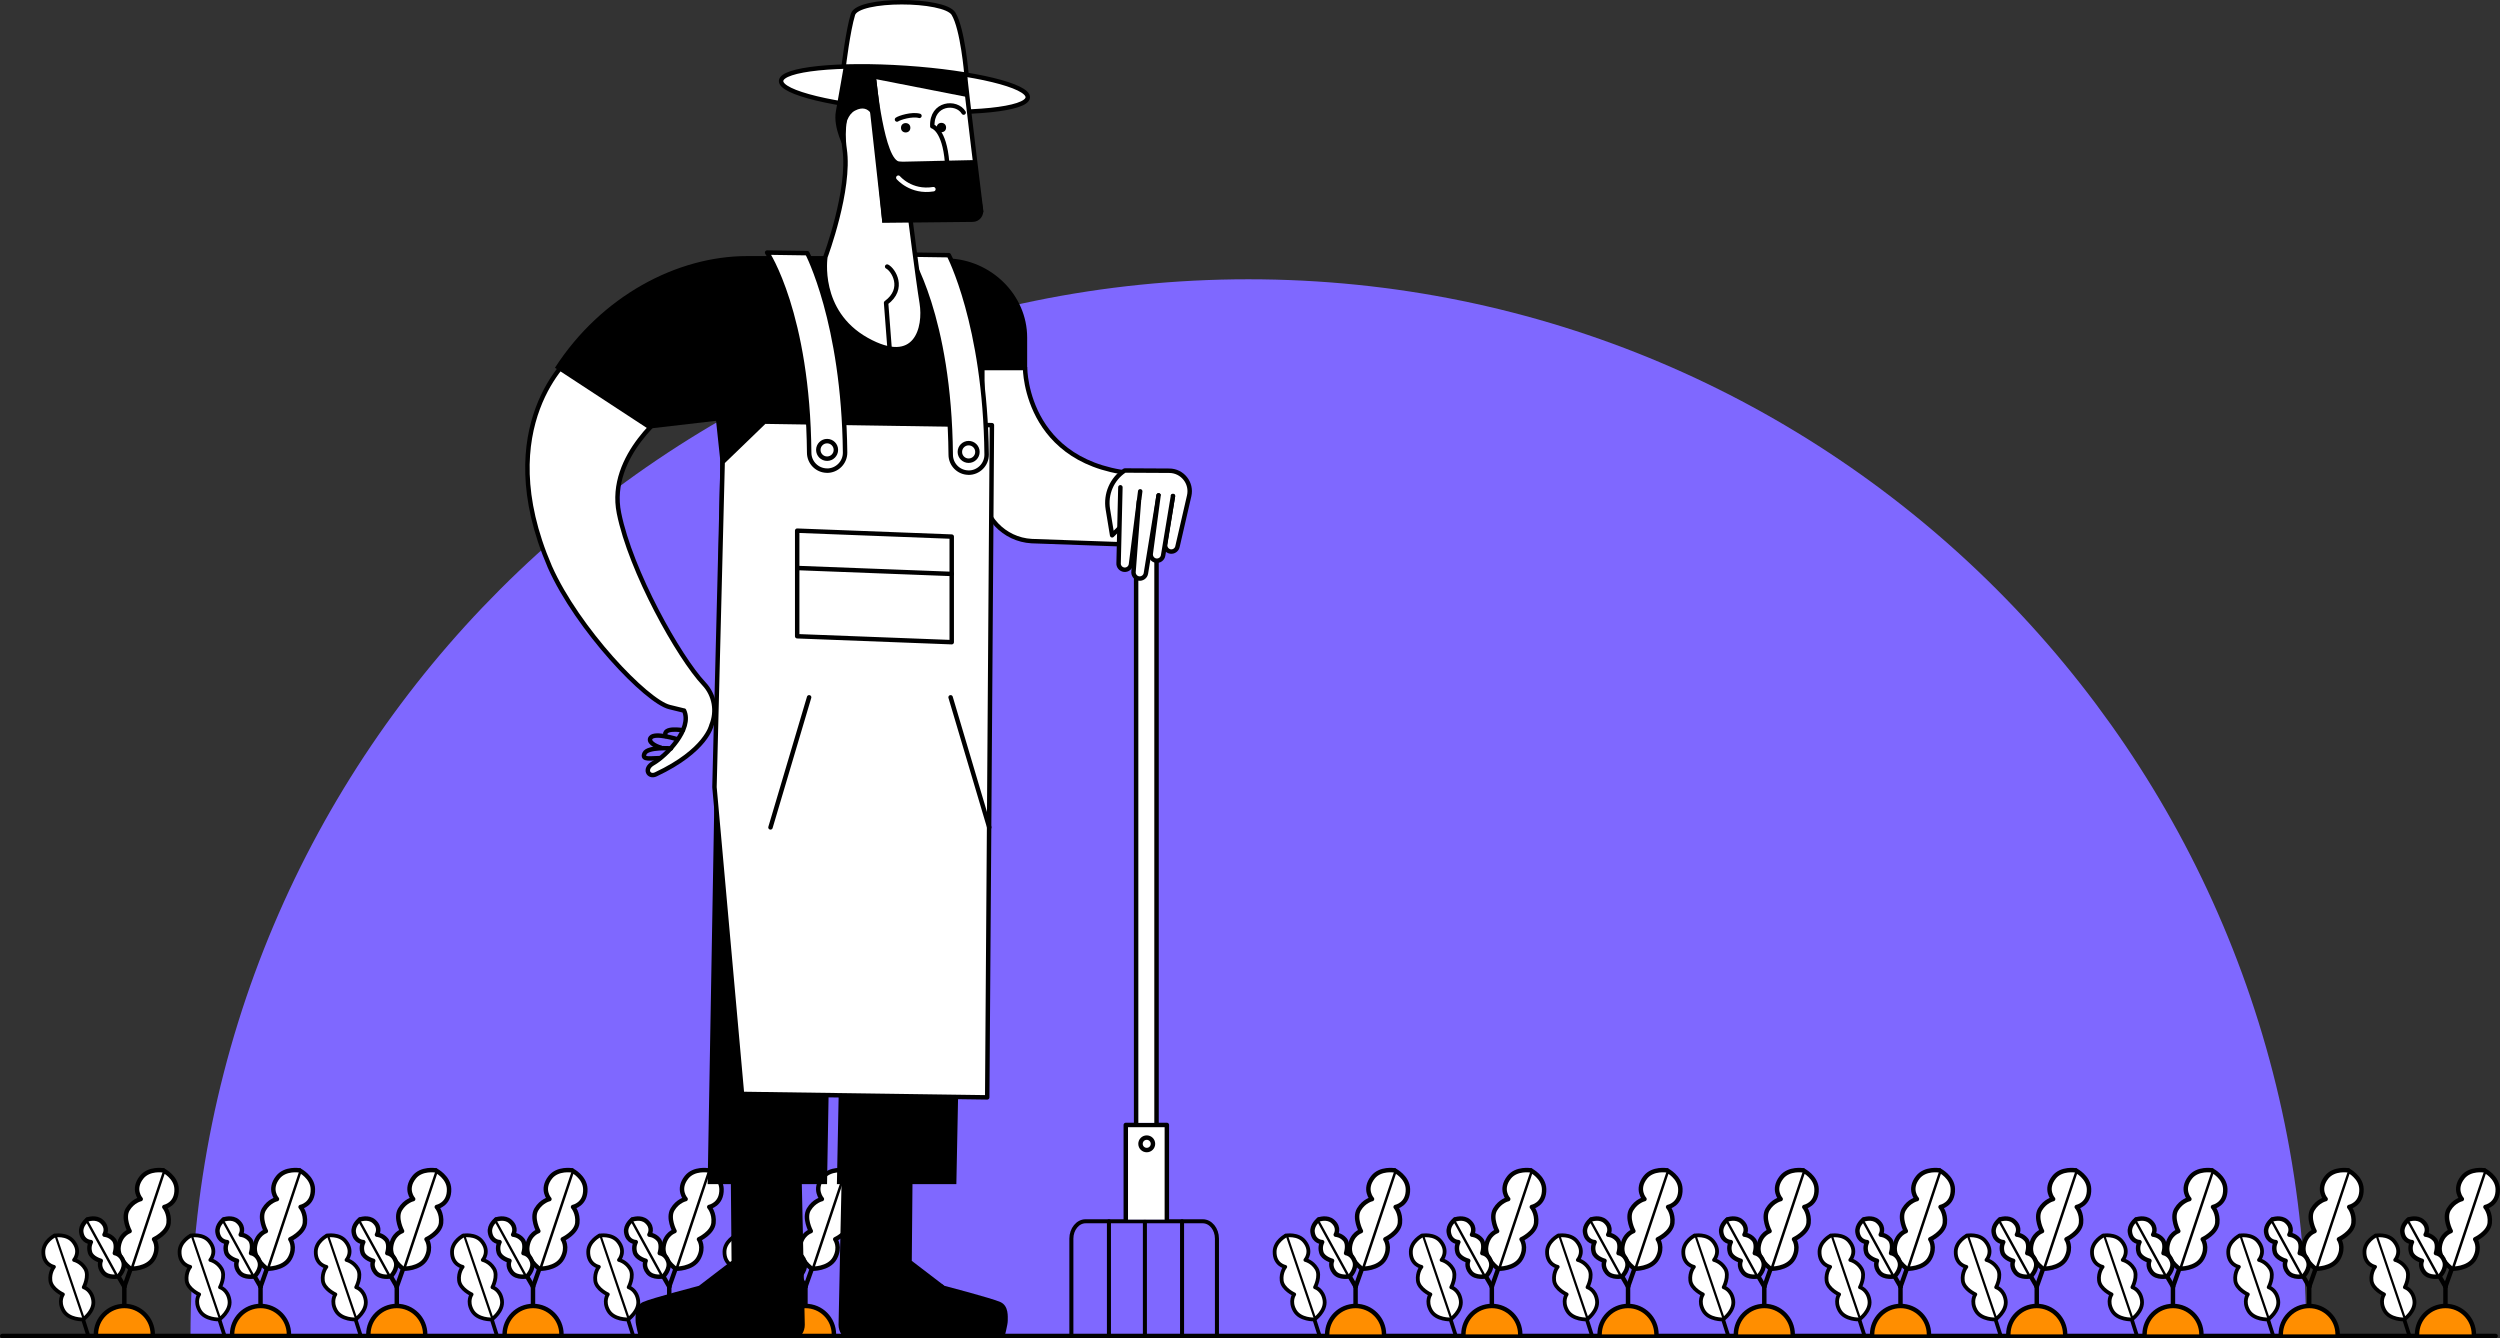 <?xml version="1.0" encoding="UTF-8"?>
<svg id="Calque_1" xmlns="http://www.w3.org/2000/svg" version="1.1" viewBox="0 0 421.26 225.5">
  <rect x="0" y="0" width="421.26" height="225.5" fill="#333333" stroke="none"/>
  <!-- Generator: Adobe Illustrator 30.1.0, SVG Export Plug-In . SVG Version: 2.1.1 Build 136)  -->
  <defs>
    <style>
      .st0 {
        fill: #7f68ff;
      }

      .st1 {
        stroke: #fff;
      }

      .st1, .st2, .st3, .st4, .st5, .st6 {
        stroke-linecap: round;
        stroke-linejoin: round;
      }

      .st1, .st2, .st4, .st5 {
        stroke-width: .75px;
      }

      .st1, .st3, .st4 {
        fill: none;
      }

      .st2 {
        fill: #ff8e00;
      }

      .st2, .st3, .st4, .st5, .st6 {
        stroke: #000;
      }

      .st3 {
        stroke-width: .68px;
      }

      .st5, .st6 {
        fill: #fff;
      }

      .st6 {
        stroke-width: .64px;
      }
    </style>
  </defs>
  <path class="st0" d="M388.61,225.31c0-98.45-79.81-178.25-178.25-178.25S32.1,126.86,32.1,225.31"/>
  <path class="st5" d="M22.02,213.79s2.84.09,3.87-1.79.07-3.18.07-3.18c0,0,2.27-1.06,2.45-2.73.18-1.68-.72-2.71-.72-2.71,0,0,2.15-.41,2.07-3.03-.06-2.02-2.22-3.12-2.22-3.12l-5.52,16.57Z"/>
  <path class="st5" d="M27.5,197.21s-2.39-.41-3.64,1.17c-1.62,2.05-.15,3.67-.15,3.67,0,0-1.34.29-2.2,1.74-.86,1.45.33,3.66.33,3.66,0,0-1.55.47-1.85,2.59s2.03,3.75,2.03,3.75l-1.07,3.02"/>
  <path class="st5" d="M19.95,215.07s-1.74.37-2.58-.67-.39-1.95-.39-1.95c0,0-1.51-.4-1.81-1.41-.3-1.01.14-1.74.14-1.74,0,0-1.37-.02-1.61-1.63-.19-1.25,1.02-2.16,1.02-2.16l5.24,9.57Z"/>
  <path class="st5" d="M14.74,205.49s1.42-.52,2.37.32c1.23,1.08.5,2.24.5,2.24,0,0,.86.03,1.54.82.69.8.2,2.29.2,2.29,0,0,1.01.11,1.43,1.39s-.83,2.53-.83,2.53l1,1.73"/>
  <path class="st2" d="M25.74,224.85c0-2.65-2.15-4.79-4.79-4.79s-4.79,2.15-4.79,4.79"/>
  <line class="st4" x1="20.95" y1="216.8" x2="20.95" y2="219.8"/>
  <path class="st6" d="M14,222.33s1.98-1.41,1.71-3.22-1.6-2.2-1.6-2.2c0,0,1-1.89.26-3.13-.74-1.23-1.89-1.47-1.89-1.47,0,0,1.25-1.39-.15-3.13-1.08-1.35-3.12-.98-3.12-.98l4.8,14.12Z"/>
  <path class="st6" d="M9.17,208.22s-1.84.95-1.87,2.68c-.05,2.23,1.79,2.57,1.79,2.57,0,0-.76.89-.6,2.32s2.11,2.32,2.11,2.32c0,0-.82,1.12.08,2.72s3.32,1.5,3.32,1.5l.83,2.61"/>
  <path class="st5" d="M44.98,213.79s2.84.09,3.87-1.79.07-3.18.07-3.18c0,0,2.27-1.06,2.45-2.73.18-1.68-.72-2.71-.72-2.71,0,0,2.15-.41,2.07-3.03-.06-2.02-2.22-3.12-2.22-3.12l-5.52,16.57Z"/>
  <path class="st5" d="M50.46,197.21s-2.39-.41-3.64,1.17c-1.62,2.05-.15,3.67-.15,3.67,0,0-1.34.29-2.2,1.74-.86,1.45.33,3.66.33,3.66,0,0-1.55.47-1.85,2.59s2.03,3.75,2.03,3.75l-1.07,3.02"/>
  <path class="st5" d="M42.91,215.07s-1.74.37-2.58-.67-.39-1.95-.39-1.95c0,0-1.51-.4-1.81-1.41-.3-1.01.14-1.74.14-1.74,0,0-1.37-.02-1.61-1.63-.19-1.25,1.02-2.16,1.02-2.16l5.24,9.57Z"/>
  <path class="st5" d="M37.69,205.49s1.42-.52,2.37.32c1.23,1.08.5,2.24.5,2.24,0,0,.86.03,1.54.82.69.8.2,2.29.2,2.29,0,0,1.01.11,1.43,1.39s-.83,2.53-.83,2.53l1,1.73"/>
  <path class="st2" d="M48.69,224.85c0-2.65-2.15-4.79-4.79-4.79s-4.79,2.15-4.79,4.79"/>
  <line class="st4" x1="43.9" y1="216.8" x2="43.9" y2="219.8"/>
  <path class="st6" d="M36.96,222.33s1.98-1.41,1.71-3.22-1.6-2.2-1.6-2.2c0,0,1-1.89.26-3.13-.74-1.23-1.89-1.47-1.89-1.47,0,0,1.25-1.39-.15-3.13-1.08-1.35-3.12-.98-3.12-.98l4.8,14.12Z"/>
  <path class="st6" d="M32.13,208.22s-1.84.95-1.87,2.68c-.05,2.23,1.79,2.57,1.79,2.57,0,0-.76.89-.6,2.32s2.11,2.32,2.11,2.32c0,0-.82,1.12.08,2.72s3.32,1.5,3.32,1.5l.83,2.61"/>
  <path class="st5" d="M67.93,213.79s2.84.09,3.87-1.79.07-3.18.07-3.18c0,0,2.27-1.06,2.45-2.73.18-1.68-.72-2.71-.72-2.71,0,0,2.15-.41,2.07-3.03-.06-2.02-2.22-3.12-2.22-3.12l-5.52,16.57Z"/>
  <path class="st5" d="M73.41,197.21s-2.39-.41-3.64,1.17c-1.62,2.05-.15,3.67-.15,3.67,0,0-1.34.29-2.2,1.74-.86,1.45.33,3.66.33,3.66,0,0-1.55.47-1.85,2.59s2.03,3.75,2.03,3.75l-1.07,3.02"/>
  <path class="st5" d="M65.86,215.07s-1.74.37-2.58-.67-.39-1.95-.39-1.95c0,0-1.51-.4-1.81-1.41-.3-1.01.14-1.74.14-1.74,0,0-1.37-.02-1.61-1.63-.19-1.25,1.02-2.16,1.02-2.16l5.24,9.57Z"/>
  <path class="st5" d="M60.65,205.49s1.42-.52,2.37.32c1.23,1.08.5,2.24.5,2.24,0,0,.86.03,1.54.82.69.8.2,2.29.2,2.29,0,0,1.01.11,1.43,1.39s-.83,2.53-.83,2.53l1,1.73"/>
  <path class="st2" d="M71.65,224.85c0-2.65-2.15-4.79-4.79-4.79s-4.79,2.15-4.79,4.79"/>
  <line class="st4" x1="66.86" y1="216.8" x2="66.86" y2="219.8"/>
  <path class="st6" d="M59.91,222.33s1.98-1.41,1.71-3.22-1.6-2.2-1.6-2.2c0,0,1-1.89.26-3.13-.74-1.23-1.89-1.47-1.89-1.47,0,0,1.25-1.39-.15-3.13-1.08-1.35-3.12-.98-3.12-.98l4.8,14.12Z"/>
  <path class="st6" d="M55.08,208.22s-1.84.95-1.87,2.68c-.05,2.23,1.79,2.57,1.79,2.57,0,0-.76.89-.6,2.32s2.11,2.32,2.11,2.32c0,0-.82,1.12.08,2.72s3.32,1.5,3.32,1.5l.83,2.61"/>
  <path class="st5" d="M90.89,213.79s2.84.09,3.87-1.79.07-3.18.07-3.18c0,0,2.27-1.06,2.45-2.73.18-1.68-.72-2.71-.72-2.71,0,0,2.15-.41,2.07-3.03-.06-2.02-2.22-3.12-2.22-3.12l-5.52,16.57Z"/>
  <path class="st5" d="M96.37,197.21s-2.39-.41-3.64,1.17c-1.62,2.05-.15,3.67-.15,3.67,0,0-1.34.29-2.2,1.74-.86,1.45.33,3.66.33,3.66,0,0-1.55.47-1.85,2.59s2.03,3.75,2.03,3.75l-1.07,3.02"/>
  <path class="st5" d="M88.82,215.07s-1.74.37-2.58-.67-.39-1.95-.39-1.95c0,0-1.51-.4-1.81-1.41-.3-1.01.14-1.74.14-1.74,0,0-1.37-.02-1.61-1.63-.19-1.25,1.02-2.16,1.02-2.16l5.24,9.57Z"/>
  <path class="st5" d="M83.6,205.49s1.42-.52,2.37.32c1.23,1.08.5,2.24.5,2.24,0,0,.86.03,1.54.82.69.8.2,2.29.2,2.29,0,0,1.01.11,1.43,1.39s-.83,2.53-.83,2.53l1,1.73"/>
  <path class="st2" d="M94.61,224.85c0-2.65-2.15-4.79-4.79-4.79s-4.79,2.15-4.79,4.79"/>
  <line class="st4" x1="89.81" y1="216.8" x2="89.81" y2="219.8"/>
  <path class="st6" d="M82.87,222.33s1.98-1.41,1.71-3.22-1.6-2.2-1.6-2.2c0,0,1-1.89.26-3.13-.74-1.23-1.89-1.47-1.89-1.47,0,0,1.25-1.39-.15-3.13-1.08-1.35-3.12-.98-3.12-.98l4.8,14.12Z"/>
  <path class="st6" d="M78.04,208.22s-1.84.95-1.87,2.68c-.05,2.23,1.79,2.57,1.79,2.57,0,0-.76.89-.6,2.32s2.11,2.32,2.11,2.32c0,0-.82,1.12.08,2.72s3.32,1.5,3.32,1.5l.83,2.61"/>
  <path class="st5" d="M113.84,213.79s2.84.09,3.87-1.79.07-3.18.07-3.18c0,0,2.27-1.06,2.45-2.73.18-1.68-.72-2.71-.72-2.71,0,0,2.15-.41,2.07-3.03-.06-2.02-2.22-3.12-2.22-3.12l-5.52,16.57Z"/>
  <path class="st5" d="M119.32,197.21s-2.39-.41-3.64,1.17c-1.62,2.05-.15,3.67-.15,3.67,0,0-1.34.29-2.2,1.74-.86,1.45.33,3.66.33,3.66,0,0-1.55.47-1.85,2.59s2.03,3.75,2.03,3.75l-1.07,3.02"/>
  <path class="st5" d="M111.77,215.07s-1.74.37-2.58-.67-.39-1.95-.39-1.95c0,0-1.51-.4-1.81-1.41-.3-1.01.14-1.74.14-1.74,0,0-1.37-.02-1.61-1.63-.19-1.25,1.02-2.16,1.02-2.16l5.24,9.57Z"/>
  <path class="st5" d="M106.56,205.49s1.42-.52,2.37.32c1.23,1.08.5,2.24.5,2.24,0,0,.86.03,1.54.82.69.8.2,2.29.2,2.29,0,0,1.01.11,1.43,1.39s-.83,2.53-.83,2.53l1,1.73"/>
  <path class="st2" d="M117.56,224.85c0-2.65-2.15-4.79-4.79-4.79s-4.79,2.15-4.79,4.79"/>
  <line class="st4" x1="112.77" y1="216.8" x2="112.77" y2="219.8"/>
  <path class="st6" d="M105.82,222.33s1.98-1.41,1.71-3.22-1.6-2.2-1.6-2.2c0,0,1-1.89.26-3.13-.74-1.23-1.89-1.47-1.89-1.47,0,0,1.25-1.39-.15-3.13-1.08-1.35-3.12-.98-3.12-.98l4.8,14.12Z"/>
  <path class="st6" d="M100.99,208.22s-1.84.95-1.87,2.68c-.05,2.23,1.79,2.57,1.79,2.57,0,0-.76.89-.6,2.32s2.11,2.32,2.11,2.32c0,0-.82,1.12.08,2.72s3.32,1.5,3.32,1.5l.83,2.61"/>
  <path class="st5" d="M136.8,213.79s2.84.09,3.87-1.79.07-3.18.07-3.18c0,0,2.27-1.06,2.45-2.73.18-1.68-.72-2.71-.72-2.71,0,0,2.15-.41,2.07-3.03-.06-2.02-2.22-3.12-2.22-3.12l-5.52,16.57Z"/>
  <path class="st5" d="M142.28,197.21s-2.39-.41-3.64,1.17c-1.62,2.05-.15,3.67-.15,3.67,0,0-1.34.29-2.2,1.74-.86,1.45.33,3.66.33,3.66,0,0-1.55.47-1.85,2.59s2.03,3.75,2.03,3.75l-1.07,3.02"/>
  <path class="st5" d="M134.73,215.07s-1.74.37-2.58-.67-.39-1.95-.39-1.95c0,0-1.51-.4-1.81-1.41-.3-1.01.14-1.74.14-1.74,0,0-1.37-.02-1.61-1.63-.19-1.25,1.02-2.16,1.02-2.16l5.24,9.57Z"/>
  <path class="st5" d="M129.52,205.49s1.42-.52,2.37.32c1.23,1.08.5,2.24.5,2.24,0,0,.86.03,1.54.82.69.8.2,2.29.2,2.29,0,0,1.01.11,1.43,1.39s-.83,2.53-.83,2.53l1,1.73"/>
  <path class="st2" d="M140.52,224.85c0-2.65-2.15-4.79-4.79-4.79s-4.79,2.15-4.79,4.79"/>
  <line class="st4" x1="135.72" y1="216.8" x2="135.72" y2="219.8"/>
  <path class="st6" d="M128.78,222.33s1.98-1.41,1.71-3.22-1.6-2.2-1.6-2.2c0,0,1-1.89.26-3.13-.74-1.23-1.89-1.47-1.89-1.47,0,0,1.25-1.39-.15-3.13-1.08-1.35-3.12-.98-3.12-.98l4.8,14.12Z"/>
  <path class="st6" d="M123.95,208.22s-1.84.95-1.87,2.68c-.05,2.23,1.79,2.57,1.79,2.57,0,0-.76.89-.6,2.32s2.11,2.32,2.11,2.32c0,0-.82,1.12.08,2.72s3.32,1.5,3.32,1.5l.83,2.61"/>
  <path class="st2" d="M163.47,224.85c0-2.65-2.15-4.79-4.79-4.79s-4.79,2.15-4.79,4.79"/>
  <line class="st4" x1="158.68" y1="216.8" x2="158.68" y2="219.8"/>
  <path class="st6" d="M151.73,222.33s1.98-1.41,1.71-3.22-1.6-2.2-1.6-2.2c0,0,1-1.89.26-3.13-.74-1.23-1.89-1.47-1.89-1.47,0,0,1.25-1.39-.15-3.13-1.08-1.35-3.12-.98-3.12-.98l4.8,14.12Z"/>
  <path class="st6" d="M146.9,208.22s-1.84.95-1.87,2.68c-.05,2.23,1.79,2.57,1.79,2.57,0,0-.76.89-.6,2.32s2.11,2.32,2.11,2.32c0,0-.82,1.12.08,2.72s3.32,1.5,3.32,1.5l.83,2.61"/>
  <path class="st5" d="M229.5,213.79s2.84.09,3.87-1.79.07-3.18.07-3.18c0,0,2.27-1.06,2.45-2.73.18-1.68-.72-2.71-.72-2.71,0,0,2.15-.41,2.07-3.03-.06-2.02-2.22-3.12-2.22-3.12l-5.52,16.57Z"/>
  <path class="st5" d="M234.98,197.21s-2.39-.41-3.64,1.17c-1.62,2.05-.15,3.67-.15,3.67,0,0-1.34.29-2.2,1.74-.86,1.45.33,3.66.33,3.66,0,0-1.55.47-1.85,2.59s2.03,3.75,2.03,3.75l-1.07,3.02"/>
  <path class="st5" d="M227.43,215.07s-1.74.37-2.58-.67-.39-1.95-.39-1.95c0,0-1.51-.4-1.81-1.41-.3-1.01.14-1.74.14-1.74,0,0-1.37-.02-1.61-1.63-.19-1.25,1.02-2.16,1.02-2.16l5.24,9.57Z"/>
  <path class="st5" d="M222.21,205.49s1.42-.52,2.37.32c1.23,1.08.5,2.24.5,2.24,0,0,.86.03,1.54.82.69.8.2,2.29.2,2.29,0,0,1.01.11,1.43,1.39s-.83,2.53-.83,2.53l1,1.73"/>
  <path class="st5" d="M115.26,119.74l-2.45-.6c-3.86-.94-15.48-13.12-20.15-23.61-10.3-23.89,3.66-35.56,3.66-35.56l16.43,9.15s-10.42,7.54-8.45,17.34c1.97,9.8,10.1,24.29,14.32,28.77,1.77,1.88,2.24,4.63,1.25,7.01,0,0-.85,4.24-9.36,8.24-1.23.58-2.1-.94-.43-1.88,2.17-1.23,6.63-5.77,5.19-8.87Z"/>
  <line class="st4" x1=".38" y1="225.12" x2="420.52" y2="225.12"/>
  <line class="st3" x1="186.86" y1="205.8" x2="186.86" y2="225.16"/>
  <line class="st3" x1="192.92" y1="205.8" x2="192.92" y2="225.16"/>
  <line class="st3" x1="199.18" y1="205.8" x2="199.18" y2="225.16"/>
  <path d="M134.94,192.15l-11.85.21.18,20.1-5.49,4.2s-8,2.09-9.44,2.74c-1.44.65-1.23,2.51-1.24,3.15s.58,2.86.58,2.86c0,0,25.3-.13,26.28,0s1.65-1.05,1.65-2.17c0-1.12-.66-31.08-.66-31.08Z"/>
  <path d="M141.97,192.15l11.85.21-.18,20.1,5.49,4.2s8,2.09,9.44,2.74c1.44.65,1.23,2.51,1.24,3.15s-.58,2.86-.58,2.86c0,0-25.3-.13-26.28,0s-1.65-1.05-1.65-2.17.66-31.08.66-31.08Z"/>
  <polygon points="161.15 199.53 141.02 199.53 143.2 90.42 163.32 90.42 161.15 199.53"/>
  <polygon points="139.36 199.53 119.24 199.53 121.41 75.4 141.53 75.4 139.36 199.53"/>
  <path d="M146.8,43.15h-20.92c-11.79,0-24.55,6.72-32.37,18.82l15.68,10.27,11.47-1.33,5.69,53.74h38.19s.98-62.63.98-62.63h7.56v-5.14c0-7.24-6.11-13.12-13.35-13.34l-12.93-.39Z"/>
  <path class="st5" d="M172.73,62.02s-.02,17.93,21.61,17.93l-.45,11.94-20.05-.71c-4.67-.26-8.31-4.12-8.31-8.8v-20.36h7.2Z"/>
  <polygon class="st5" points="166.35 184.91 125.03 184.33 120.39 132.63 121.77 77.86 128.82 71.05 167.14 71.64 166.35 184.91"/>
  <path class="st5" d="M139.33,79.3h0c-1.64-.02-2.97-1.36-2.98-3-.22-23.47-7.09-33.74-7.09-33.74l6.77.1s6.13,11.58,6.37,33.58c.02,1.7-1.37,3.09-3.07,3.07Z"/>
  <circle class="st5" cx="139.37" cy="75.81" r="1.48"/>
  <path class="st5" d="M163.18,79.64h0c-1.64-.02-2.97-1.36-2.98-3-.22-23.47-7.09-33.74-7.09-33.74l6.77.1s6.13,11.58,6.37,33.58c.02,1.7-1.37,3.09-3.07,3.07Z"/>
  <circle class="st5" cx="163.22" cy="76.15" r="1.48"/>
  <path class="st5" d="M162.86,12.59s-.63-7.73-2.19-10.28c-1.56-2.55-16.09-2.64-16.94.11s-1.57,8.8-1.57,8.8"/>
  <ellipse class="st5" cx="152.41" cy="15.02" rx="3.59" ry="20.83" transform="translate(127.18 166.08) rotate(-86.15)"/>
  <path class="st5" d="M162.67,13.19c-.05.34,2.66,22.45,2.66,22.45-1.31-.51-7.79,1.2-12.12-.2,0,0,1.44,11.52,2.11,15.62.67,4.1-.88,10.9-9.3,6.18-8.42-4.72-6.94-13.95-6.94-13.95,0,0,4.24-11.34,3.24-18.16-1.01-6.82,2.7-12.61,2.7-12.61l17.66.66Z"/>
  <path class="st4" d="M159.59,27.36c-.46-5.61-2.49-6.08-2.49-6.08-.16-3.98,4.1-4.31,5.28-2.31"/>
  <path class="st4" d="M154.93,19.52c-1.28-.35-3.38.33-3.78.62"/>
  <path d="M162.86,12.59l.15,3.77-15.35-3.01.53,4.53-.86,2.59s-.57-3.24-3.26-1.83c-2.39,1.26-1.74,6.5-1.74,6.5,0,0-2-3.56-1.48-6.39.48-2.63,1.32-7.53,1.32-7.53,3.19-.98,20.7,1.37,20.7,1.37Z"/>
  <circle cx="152.61" cy="21.53" r=".79"/>
  <circle cx="158.63" cy="21.49" r=".79"/>
  <path d="M164.28,26.97l1.35,8.25c.25,1.1-.58,2.16-1.71,2.17l-15.24.16-.96-10.21,16.57-.37Z"/>
  <path d="M147.65,13.35s1.38,13.96,4.04,13.9c1.87-.04,2.32,3.17,2.32,3.17l-5.33,7.14-2.3-20.76,1.28-3.44Z"/>
  <path class="st1" d="M157.28,31.88c-3.78.62-5.91-1.94-5.91-1.94"/>
  <path class="st4" d="M149.91,58.87l-.6-7.84c3.27-2.41,1.21-5.6.18-6.11"/>
  <polygon class="st4" points="160.37 96.71 134.33 95.71 134.33 89.42 160.37 90.42 160.37 96.71"/>
  <polyline class="st4" points="160.37 96.71 160.37 108.21 134.33 107.21 134.33 95.71"/>
  <line class="st4" x1="136.34" y1="117.5" x2="129.83" y2="139.42"/>
  <line class="st4" x1="160.18" y1="117.5" x2="166.69" y2="139.42"/>
  <path class="st4" d="M111.23,127.74c-1.55,0-3.14.4-2.63-.77s4.47-.86,4.47-.86"/>
  <path class="st4" d="M111.38,125.99c-1.07-.28-2.27-1.04-1.71-1.71.73-.89,4.44.28,4.44.28"/>
  <path class="st4" d="M112.15,124.03c-.55-1.59,2.91-.98,2.91-.98"/>
  <path class="st3" d="M180.53,225.16v-16.45c0-1.6,1.08-2.92,2.39-2.92h19.75c1.32,0,2.39,1.31,2.39,2.92v16.45"/>
  <polyline class="st5" points="189.7 205.5 189.7 189.56 196.62 189.56 196.62 205.5"/>
  <polyline class="st5" points="191.44 189.2 191.44 83.47 194.88 83.47 194.88 189.2"/>
  <circle class="st4" cx="193.23" cy="192.74" r="1.05"/>
  <path class="st5" d="M189.98,87.66l-2.58,2.54-.72-4.39c-.42-2.55.68-5.11,2.84-6.53l7.51.04c2.21.01,3.85,2.07,3.35,4.23l-1.96,8.51c-.09.57-.64.96-1.21.87h0c-.57-.09-.96-.64-.87-1.21l1.31-8.14"/>
  <path class="st5" d="M192.13,82.79l-1.55,12.27c-.06.58-.58,1-1.15.94h0c-.58-.06-1-.58-.94-1.15l.3-12.74"/>
  <path class="st5" d="M195.23,83.47l-2.14,13.14c-.09.57-.64.96-1.21.87h0c-.57-.09-.96-.64-.87-1.21l.9-11.81"/>
  <path class="st5" d="M197.65,83.59l-1.66,10.01c-.09.57-.64.96-1.21.87h0c-.57-.09-.96-.64-.87-1.21l1.31-9.79"/>
  <path class="st2" d="M233.21,224.85c0-2.65-2.15-4.79-4.79-4.79s-4.79,2.15-4.79,4.79"/>
  <line class="st4" x1="228.42" y1="216.8" x2="228.42" y2="219.8"/>
  <path class="st6" d="M221.48,222.33s1.98-1.41,1.71-3.22-1.6-2.2-1.6-2.2c0,0,1-1.89.26-3.13-.74-1.23-1.89-1.47-1.89-1.47,0,0,1.25-1.39-.15-3.13-1.08-1.35-3.12-.98-3.12-.98l4.8,14.12Z"/>
  <path class="st6" d="M216.65,208.22s-1.84.95-1.87,2.68c-.05,2.23,1.79,2.57,1.79,2.57,0,0-.76.89-.6,2.32s2.11,2.32,2.11,2.32c0,0-.82,1.12.08,2.72s3.32,1.5,3.32,1.5l.83,2.61"/>
  <path class="st5" d="M252.45,213.79s2.84.09,3.87-1.79.07-3.18.07-3.18c0,0,2.27-1.06,2.45-2.73.18-1.68-.72-2.71-.72-2.71,0,0,2.15-.41,2.07-3.03-.06-2.02-2.22-3.12-2.22-3.12l-5.52,16.57Z"/>
  <path class="st5" d="M257.93,197.21s-2.39-.41-3.64,1.17c-1.62,2.05-.15,3.67-.15,3.67,0,0-1.34.29-2.2,1.74-.86,1.45.33,3.66.33,3.66,0,0-1.55.47-1.85,2.59s2.03,3.75,2.03,3.75l-1.07,3.02"/>
  <path class="st5" d="M250.38,215.07s-1.74.37-2.58-.67-.39-1.95-.39-1.95c0,0-1.51-.4-1.81-1.41-.3-1.01.14-1.74.14-1.74,0,0-1.37-.02-1.61-1.63-.19-1.25,1.02-2.16,1.02-2.16l5.24,9.57Z"/>
  <path class="st5" d="M245.17,205.49s1.42-.52,2.37.32c1.23,1.08.5,2.24.5,2.24,0,0,.86.03,1.54.82.69.8.2,2.29.2,2.29,0,0,1.01.11,1.43,1.39s-.83,2.53-.83,2.53l1,1.73"/>
  <path class="st2" d="M256.17,224.85c0-2.65-2.15-4.79-4.79-4.79s-4.79,2.15-4.79,4.79"/>
  <line class="st4" x1="251.38" y1="216.8" x2="251.38" y2="219.8"/>
  <path class="st6" d="M244.43,222.33s1.98-1.41,1.71-3.22-1.6-2.2-1.6-2.2c0,0,1-1.89.26-3.13-.74-1.23-1.89-1.47-1.89-1.47,0,0,1.25-1.39-.15-3.13-1.08-1.35-3.12-.98-3.12-.98l4.8,14.12Z"/>
  <path class="st6" d="M239.6,208.22s-1.84.95-1.87,2.68c-.05,2.23,1.79,2.57,1.79,2.57,0,0-.76.89-.6,2.32s2.11,2.32,2.11,2.32c0,0-.82,1.12.08,2.72s3.32,1.5,3.32,1.5l.83,2.61"/>
  <path class="st5" d="M275.41,213.79s2.84.09,3.87-1.79.07-3.18.07-3.18c0,0,2.27-1.06,2.45-2.73.18-1.68-.72-2.71-.72-2.71,0,0,2.15-.41,2.07-3.03-.06-2.02-2.22-3.12-2.22-3.12l-5.52,16.57Z"/>
  <path class="st5" d="M280.89,197.21s-2.39-.41-3.64,1.17c-1.62,2.05-.15,3.67-.15,3.67,0,0-1.34.29-2.2,1.74-.86,1.45.33,3.66.33,3.66,0,0-1.55.47-1.85,2.59s2.03,3.75,2.03,3.75l-1.07,3.02"/>
  <path class="st5" d="M273.34,215.07s-1.74.37-2.58-.67-.39-1.95-.39-1.95c0,0-1.51-.4-1.81-1.41-.3-1.01.14-1.74.14-1.74,0,0-1.37-.02-1.61-1.63-.19-1.25,1.02-2.16,1.02-2.16l5.24,9.57Z"/>
  <path class="st5" d="M268.12,205.49s1.42-.52,2.37.32c1.23,1.08.5,2.24.5,2.24,0,0,.86.03,1.54.82.69.8.2,2.29.2,2.29,0,0,1.01.11,1.43,1.39s-.83,2.53-.83,2.53l1,1.73"/>
  <path class="st2" d="M279.12,224.85c0-2.65-2.15-4.79-4.79-4.79s-4.79,2.15-4.79,4.79"/>
  <line class="st4" x1="274.33" y1="216.8" x2="274.33" y2="219.8"/>
  <path class="st6" d="M267.39,222.33s1.98-1.41,1.71-3.22-1.6-2.2-1.6-2.2c0,0,1-1.89.26-3.13-.74-1.23-1.89-1.47-1.89-1.47,0,0,1.25-1.39-.15-3.13-1.08-1.35-3.12-.98-3.12-.98l4.8,14.12Z"/>
  <path class="st6" d="M262.56,208.22s-1.84.95-1.87,2.68c-.05,2.23,1.79,2.57,1.79,2.57,0,0-.76.89-.6,2.32s2.11,2.32,2.11,2.32c0,0-.82,1.12.08,2.72s3.32,1.5,3.32,1.5l.83,2.61"/>
  <path class="st5" d="M298.36,213.79s2.84.09,3.87-1.79.07-3.18.07-3.18c0,0,2.27-1.06,2.45-2.73.18-1.68-.72-2.71-.72-2.71,0,0,2.15-.41,2.07-3.03-.06-2.02-2.22-3.12-2.22-3.12l-5.52,16.57Z"/>
  <path class="st5" d="M303.84,197.21s-2.39-.41-3.64,1.17c-1.62,2.05-.15,3.67-.15,3.67,0,0-1.34.29-2.2,1.74-.86,1.45.33,3.66.33,3.66,0,0-1.55.47-1.85,2.59s2.03,3.75,2.03,3.75l-1.07,3.02"/>
  <path class="st5" d="M296.29,215.07s-1.74.37-2.58-.67-.39-1.95-.39-1.95c0,0-1.51-.4-1.81-1.41-.3-1.01.14-1.74.14-1.74,0,0-1.37-.02-1.61-1.63-.19-1.25,1.02-2.16,1.02-2.16l5.24,9.57Z"/>
  <path class="st5" d="M291.08,205.49s1.42-.52,2.37.32c1.23,1.08.5,2.24.5,2.24,0,0,.86.03,1.54.82.69.8.2,2.29.2,2.29,0,0,1.01.11,1.43,1.39s-.83,2.53-.83,2.53l1,1.73"/>
  <path class="st2" d="M302.08,224.85c0-2.65-2.15-4.79-4.79-4.79s-4.79,2.15-4.79,4.79"/>
  <line class="st4" x1="297.29" y1="216.8" x2="297.29" y2="219.8"/>
  <path class="st6" d="M290.34,222.33s1.98-1.41,1.71-3.22-1.6-2.2-1.6-2.2c0,0,1-1.89.26-3.13-.74-1.23-1.89-1.47-1.89-1.47,0,0,1.25-1.39-.15-3.13-1.08-1.35-3.12-.98-3.12-.98l4.8,14.12Z"/>
  <path class="st6" d="M285.51,208.22s-1.84.95-1.87,2.68c-.05,2.23,1.79,2.57,1.79,2.57,0,0-.76.89-.6,2.32s2.11,2.32,2.11,2.32c0,0-.82,1.12.08,2.72s3.32,1.5,3.32,1.5l.83,2.61"/>
  <path class="st5" d="M321.32,213.79s2.84.09,3.87-1.79.07-3.18.07-3.18c0,0,2.27-1.06,2.45-2.73.18-1.68-.72-2.71-.72-2.71,0,0,2.15-.41,2.07-3.03-.06-2.02-2.22-3.12-2.22-3.12l-5.52,16.57Z"/>
  <path class="st5" d="M326.8,197.21s-2.39-.41-3.64,1.17c-1.62,2.05-.15,3.67-.15,3.67,0,0-1.34.29-2.2,1.74-.86,1.45.33,3.66.33,3.66,0,0-1.55.47-1.85,2.59s2.03,3.75,2.03,3.75l-1.07,3.02"/>
  <path class="st5" d="M319.25,215.07s-1.74.37-2.58-.67-.39-1.95-.39-1.95c0,0-1.51-.4-1.81-1.41-.3-1.01.14-1.74.14-1.74,0,0-1.37-.02-1.61-1.63-.19-1.25,1.02-2.16,1.02-2.16l5.24,9.57Z"/>
  <path class="st5" d="M314.04,205.49s1.42-.52,2.37.32c1.23,1.08.5,2.24.5,2.24,0,0,.86.03,1.54.82.69.8.2,2.29.2,2.29,0,0,1.01.11,1.43,1.39s-.83,2.53-.83,2.53l1,1.73"/>
  <path class="st2" d="M325.04,224.85c0-2.65-2.15-4.79-4.79-4.79s-4.79,2.15-4.79,4.79"/>
  <line class="st4" x1="320.24" y1="216.8" x2="320.24" y2="219.8"/>
  <path class="st6" d="M313.3,222.33s1.98-1.41,1.71-3.22-1.6-2.2-1.6-2.2c0,0,1-1.89.26-3.13-.74-1.23-1.89-1.47-1.89-1.47,0,0,1.25-1.39-.15-3.13-1.08-1.35-3.12-.98-3.12-.98l4.8,14.12Z"/>
  <path class="st6" d="M308.47,208.22s-1.84.95-1.87,2.68c-.05,2.23,1.79,2.57,1.79,2.57,0,0-.76.89-.6,2.32s2.11,2.32,2.11,2.32c0,0-.82,1.12.08,2.72s3.32,1.5,3.32,1.5l.83,2.61"/>
  <path class="st5" d="M344.27,213.79s2.84.09,3.87-1.79.07-3.18.07-3.18c0,0,2.27-1.06,2.45-2.73.18-1.68-.72-2.71-.72-2.71,0,0,2.15-.41,2.07-3.03-.06-2.02-2.22-3.12-2.22-3.12l-5.52,16.57Z"/>
  <path class="st5" d="M349.75,197.21s-2.39-.41-3.64,1.17c-1.62,2.05-.15,3.67-.15,3.67,0,0-1.34.29-2.2,1.74-.86,1.45.33,3.66.33,3.66,0,0-1.55.47-1.85,2.59s2.03,3.75,2.03,3.75l-1.07,3.02"/>
  <path class="st5" d="M342.2,215.07s-1.74.37-2.58-.67-.39-1.95-.39-1.95c0,0-1.51-.4-1.81-1.41-.3-1.01.14-1.74.14-1.74,0,0-1.37-.02-1.61-1.63-.19-1.25,1.02-2.16,1.02-2.16l5.24,9.57Z"/>
  <path class="st5" d="M336.99,205.49s1.42-.52,2.37.32c1.23,1.08.5,2.24.5,2.24,0,0,.86.03,1.54.82.69.8.2,2.29.2,2.29,0,0,1.01.11,1.43,1.39s-.83,2.53-.83,2.53l1,1.73"/>
  <path class="st2" d="M347.99,224.85c0-2.65-2.15-4.79-4.79-4.79s-4.79,2.15-4.79,4.79"/>
  <line class="st4" x1="343.2" y1="216.8" x2="343.2" y2="219.8"/>
  <path class="st6" d="M336.25,222.33s1.98-1.41,1.71-3.22-1.6-2.2-1.6-2.2c0,0,1-1.89.26-3.13-.74-1.23-1.89-1.47-1.89-1.47,0,0,1.25-1.39-.15-3.13-1.08-1.35-3.12-.98-3.12-.98l4.8,14.12Z"/>
  <path class="st6" d="M331.42,208.22s-1.84.95-1.87,2.68c-.05,2.23,1.79,2.57,1.79,2.57,0,0-.76.89-.6,2.32s2.11,2.32,2.11,2.32c0,0-.82,1.12.08,2.72s3.32,1.5,3.32,1.5l.83,2.61"/>
  <path class="st5" d="M367.23,213.79s2.84.09,3.87-1.79.07-3.18.07-3.18c0,0,2.27-1.06,2.45-2.73.18-1.68-.72-2.71-.72-2.71,0,0,2.15-.41,2.07-3.03-.06-2.02-2.22-3.12-2.22-3.12l-5.52,16.57Z"/>
  <path class="st5" d="M372.71,197.21s-2.39-.41-3.64,1.17c-1.62,2.05-.15,3.67-.15,3.67,0,0-1.34.29-2.2,1.74-.86,1.45.33,3.66.33,3.66,0,0-1.55.47-1.85,2.59s2.03,3.75,2.03,3.75l-1.07,3.02"/>
  <path class="st5" d="M365.16,215.07s-1.74.37-2.58-.67-.39-1.95-.39-1.95c0,0-1.51-.4-1.81-1.41-.3-1.01.14-1.74.14-1.74,0,0-1.37-.02-1.61-1.63-.19-1.25,1.02-2.16,1.02-2.16l5.24,9.57Z"/>
  <path class="st5" d="M359.95,205.49s1.42-.52,2.37.32c1.23,1.08.5,2.24.5,2.24,0,0,.86.03,1.54.82.69.8.2,2.29.2,2.29,0,0,1.01.11,1.43,1.39s-.83,2.53-.83,2.53l1,1.73"/>
  <path class="st2" d="M370.95,224.85c0-2.65-2.15-4.79-4.79-4.79s-4.79,2.15-4.79,4.79"/>
  <line class="st4" x1="366.15" y1="216.8" x2="366.15" y2="219.8"/>
  <path class="st6" d="M359.21,222.33s1.98-1.41,1.71-3.22-1.6-2.2-1.6-2.2c0,0,1-1.89.26-3.13-.74-1.23-1.89-1.47-1.89-1.47,0,0,1.25-1.39-.15-3.13-1.08-1.35-3.12-.98-3.12-.98l4.8,14.12Z"/>
  <path class="st6" d="M354.38,208.22s-1.84.95-1.87,2.68c-.05,2.23,1.79,2.57,1.79,2.57,0,0-.76.89-.6,2.32s2.11,2.32,2.11,2.32c0,0-.82,1.12.08,2.72s3.32,1.5,3.32,1.5l.83,2.61"/>
  <path class="st5" d="M390.18,213.79s2.84.09,3.87-1.79.07-3.18.07-3.18c0,0,2.27-1.06,2.45-2.73.18-1.68-.72-2.71-.72-2.71,0,0,2.15-.41,2.07-3.03-.06-2.02-2.22-3.12-2.22-3.12l-5.52,16.57Z"/>
  <path class="st5" d="M395.67,197.21s-2.39-.41-3.64,1.17c-1.62,2.05-.15,3.67-.15,3.67,0,0-1.34.29-2.2,1.74-.86,1.45.33,3.66.33,3.66,0,0-1.55.47-1.85,2.59s2.03,3.75,2.03,3.75l-1.07,3.02"/>
  <path class="st5" d="M388.11,215.07s-1.74.37-2.58-.67-.39-1.95-.39-1.95c0,0-1.51-.4-1.81-1.41-.3-1.01.14-1.74.14-1.74,0,0-1.37-.02-1.61-1.63-.19-1.25,1.02-2.16,1.02-2.16l5.24,9.57Z"/>
  <path class="st5" d="M382.9,205.49s1.42-.52,2.37.32c1.23,1.08.5,2.24.5,2.24,0,0,.86.03,1.54.82.69.8.2,2.29.2,2.29,0,0,1.01.11,1.43,1.39s-.83,2.53-.83,2.53l1,1.73"/>
  <path class="st2" d="M393.9,224.85c0-2.65-2.15-4.79-4.79-4.79s-4.79,2.15-4.79,4.79"/>
  <line class="st4" x1="389.11" y1="216.8" x2="389.11" y2="219.8"/>
  <path class="st6" d="M382.17,222.33s1.98-1.41,1.71-3.22-1.6-2.2-1.6-2.2c0,0,1-1.89.26-3.13-.74-1.23-1.89-1.47-1.89-1.47,0,0,1.25-1.39-.15-3.13-1.08-1.35-3.12-.98-3.12-.98l4.8,14.12Z"/>
  <path class="st6" d="M377.34,208.22s-1.84.95-1.87,2.68c-.05,2.23,1.79,2.57,1.79,2.57,0,0-.76.89-.6,2.32s2.11,2.32,2.11,2.32c0,0-.82,1.12.08,2.72s3.32,1.5,3.32,1.5l.83,2.61"/>
  <path class="st5" d="M413.14,213.79s2.84.09,3.87-1.79.07-3.18.07-3.18c0,0,2.27-1.06,2.45-2.73.18-1.68-.72-2.71-.72-2.71,0,0,2.15-.41,2.07-3.03-.06-2.02-2.22-3.12-2.22-3.12l-5.52,16.57Z"/>
  <path class="st5" d="M418.62,197.21s-2.39-.41-3.64,1.17c-1.62,2.05-.15,3.67-.15,3.67,0,0-1.34.29-2.2,1.74-.86,1.45.33,3.66.33,3.66,0,0-1.55.47-1.85,2.59s2.03,3.75,2.03,3.75l-1.07,3.02"/>
  <path class="st5" d="M411.07,215.07s-1.74.37-2.58-.67-.39-1.95-.39-1.95c0,0-1.51-.4-1.81-1.41-.3-1.01.14-1.74.14-1.74,0,0-1.37-.02-1.61-1.63-.19-1.25,1.02-2.16,1.02-2.16l5.24,9.57Z"/>
  <path class="st5" d="M405.86,205.49s1.42-.52,2.37.32c1.23,1.08.5,2.24.5,2.24,0,0,.86.03,1.54.82.69.8.2,2.29.2,2.29,0,0,1.01.11,1.43,1.39s-.83,2.53-.83,2.53l1,1.73"/>
  <path class="st2" d="M416.86,224.85c0-2.65-2.15-4.79-4.79-4.79s-4.79,2.15-4.79,4.79"/>
  <line class="st4" x1="412.07" y1="216.8" x2="412.07" y2="219.8"/>
  <path class="st6" d="M405.12,222.33s1.98-1.41,1.71-3.22-1.6-2.2-1.6-2.2c0,0,1-1.89.26-3.13-.74-1.23-1.89-1.47-1.89-1.47,0,0,1.25-1.39-.15-3.13-1.08-1.35-3.12-.98-3.12-.98l4.8,14.12Z"/>
  <path class="st6" d="M400.29,208.22s-1.84.95-1.87,2.68c-.05,2.23,1.79,2.57,1.79,2.57,0,0-.76.89-.6,2.32s2.11,2.32,2.11,2.32c0,0-.82,1.12.08,2.72s3.32,1.5,3.32,1.5l.83,2.61"/>
</svg>